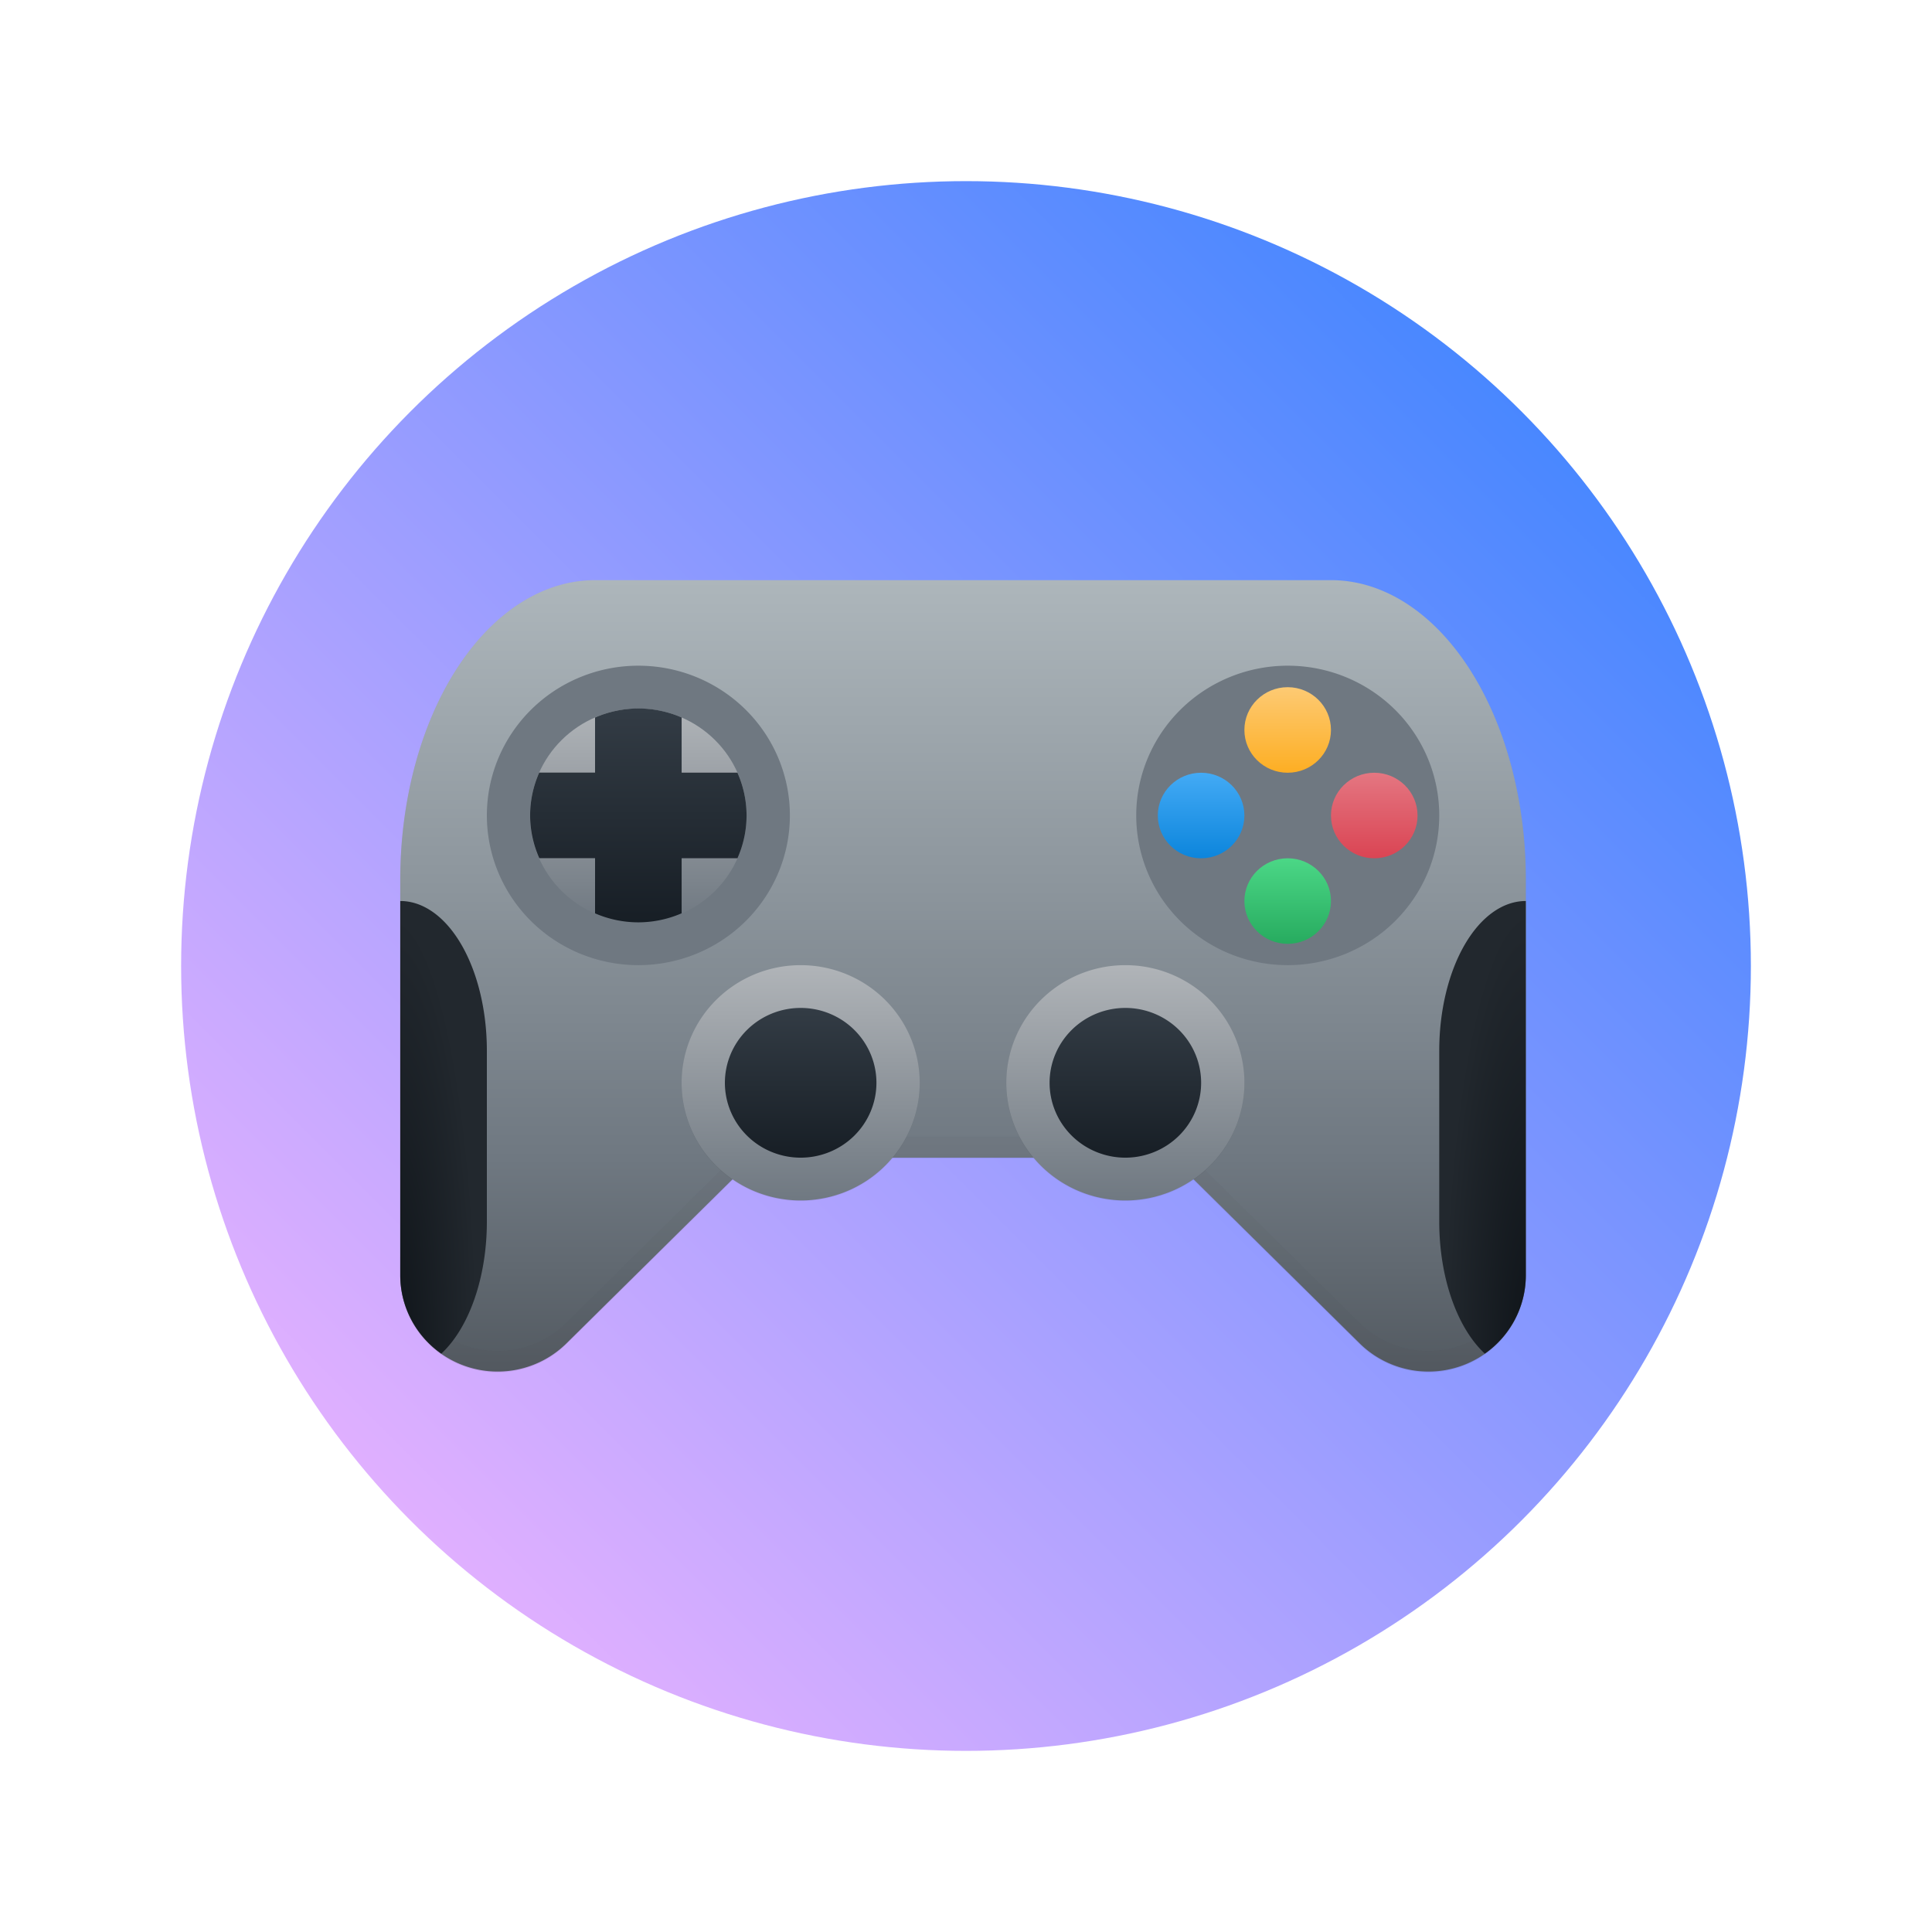 <?xml version="1.0" encoding="UTF-8" standalone="no"?>
<svg
   version="1.1"
   viewBox="0 0 64 64"
   id="svg105"
   sodipodi:docname="input-gamepad.svg"
   inkscape:version="1.2.1 (9c6d41e410, 2022-07-14)"
   xmlns:inkscape="http://www.inkscape.org/namespaces/inkscape"
   xmlns:sodipodi="http://sodipodi.sourceforge.net/DTD/sodipodi-0.dtd"
   xmlns:xlink="http://www.w3.org/1999/xlink"
   xmlns="http://www.w3.org/2000/svg"
   xmlns:svg="http://www.w3.org/2000/svg">
  <sodipodi:namedview
     id="namedview107"
     pagecolor="#ffffff"
     bordercolor="#666666"
     borderopacity="1.0"
     inkscape:showpageshadow="2"
     inkscape:pageopacity="0.0"
     inkscape:pagecheckerboard="0"
     inkscape:deskcolor="#d1d1d1"
     showgrid="false"
     inkscape:zoom="3.6875"
     inkscape:cx="32"
     inkscape:cy="32"
     inkscape:window-width="1920"
     inkscape:window-height="1009"
     inkscape:window-x="0"
     inkscape:window-y="0"
     inkscape:window-maximized="1"
     inkscape:current-layer="svg105" />
  <defs
     id="defs19">
    <linearGradient
       inkscape:collect="always"
       id="linearGradient1343">
      <stop
         style="stop-color:#ffb8ff;stop-opacity:1;"
         offset="0"
         id="stop1339" />
      <stop
         style="stop-color:#2a7fff;stop-opacity:1"
         offset="1"
         id="stop1341" />
    </linearGradient>
    <filter
       id="s"
       x="-0.036"
       y="-0.036"
       width="1.072"
       height="1.072"
       color-interpolation-filters="sRGB">
      <feGaussianBlur
         stdDeviation="0.238"
         id="feGaussianBlur2" />
    </filter>
    <linearGradient
       id="o"
       x1="8.467"
       x2="8.467"
       y1=".529"
       y2="16.405"
       gradientTransform="matrix(3.275,0,0,3.275,4.267,4.267)"
       gradientUnits="userSpaceOnUse">
      <stop
         stop-color="#e2e5e5"
         offset="0"
         id="stop5" />
      <stop
         stop-color="#ebeced"
         offset="1"
         id="stop7" />
    </linearGradient>
    <filter
       id="r"
       x="-0.022"
       y="-0.103"
       width="1.044"
       height="1.206"
       color-interpolation-filters="sRGB">
      <feGaussianBlur
         stdDeviation="0.472"
         id="feGaussianBlur10" />
    </filter>
    <filter
       id="q"
       x="-0.051"
       y="-0.072"
       width="1.103"
       height="1.144"
       color-interpolation-filters="sRGB">
      <feGaussianBlur
         stdDeviation="1.113"
         id="feGaussianBlur13" />
    </filter>
    <filter
       id="p"
       x="-0.043"
       y="-0.101"
       width="1.085"
       height="1.202"
       color-interpolation-filters="sRGB">
      <feGaussianBlur
         stdDeviation="0.463"
         id="feGaussianBlur16" />
    </filter>
    <linearGradient
       inkscape:collect="always"
       xlink:href="#linearGradient1343"
       id="linearGradient1345"
       x1="6"
       y1="58"
       x2="58"
       y2="6"
       gradientUnits="userSpaceOnUse" />
  </defs>
  <linearGradient
     id="k"
     x1="47"
     x2="47"
     y1="25"
     y2="21"
     gradientUnits="userSpaceOnUse"
     gradientTransform="matrix(0.717,0,0,0.709,8.955,7.884)">
    <stop
       stop-color="#fdae23"
       offset="0"
       id="stop21" />
    <stop
       stop-color="#fdca73"
       offset="1"
       id="stop23" />
  </linearGradient>
  <linearGradient
     id="l"
     x1="51"
     x2="51"
     y1="29"
     y2="25"
     gradientUnits="userSpaceOnUse"
     gradientTransform="matrix(0.717,0,0,0.709,8.955,7.884)">
    <stop
       stop-color="#da4453"
       offset="0"
       id="stop26" />
    <stop
       stop-color="#e47681"
       offset="1"
       id="stop28" />
  </linearGradient>
  <linearGradient
     id="n"
     x1="43"
     x2="43"
     y1="29"
     y2="25"
     gradientUnits="userSpaceOnUse"
     gradientTransform="matrix(0.717,0,0,0.709,8.955,7.884)">
    <stop
       stop-color="#0c85dc"
       offset="0"
       id="stop31" />
    <stop
       stop-color="#43aaf5"
       offset="1"
       id="stop33" />
  </linearGradient>
  <linearGradient
     id="m"
     x1="47"
     x2="47"
     y1="33"
     y2="29"
     gradientUnits="userSpaceOnUse"
     gradientTransform="matrix(0.717,0,0,0.709,8.955,7.884)">
    <stop
       stop-color="#27ab5f"
       offset="0"
       id="stop36" />
    <stop
       stop-color="#4bd786"
       offset="1"
       id="stop38" />
  </linearGradient>
  <linearGradient
     id="a">
    <stop
       stop-color="#0f1419"
       offset="0"
       id="stop41" />
    <stop
       stop-color="#22282e"
       offset="1"
       id="stop43" />
  </linearGradient>
  <linearGradient
     id="c">
    <stop
       stop-color="#171e25"
       offset="0"
       id="stop46" />
    <stop
       stop-color="#333c45"
       offset="1"
       id="stop48" />
  </linearGradient>
  <linearGradient
     id="b">
    <stop
       stop-color="#6f7881"
       offset="0"
       id="stop51" />
    <stop
       stop-color="#b0b4b8"
       offset="1"
       id="stop53" />
  </linearGradient>
  <linearGradient
     id="d"
     x1="32"
     x2="32"
     y1="53"
     y2="16"
     gradientUnits="userSpaceOnUse"
     gradientTransform="matrix(0.717,0,0,0.709,8.955,7.884)">
    <stop
       stop-color="#535a61"
       offset="0"
       id="stop56" />
    <stop
       stop-color="#6f7881"
       offset=".27"
       id="stop58" />
    <stop
       stop-color="#adb6bb"
       offset="1"
       id="stop60" />
  </linearGradient>
  <radialGradient
     id="i"
     cx="387.57"
     cy="537.57"
     r="1"
     gradientTransform="matrix(2.868,2.9759093e-4,-0.002,14.88,-1097.523,-7954.091)"
     gradientUnits="userSpaceOnUse"
     xlink:href="#a" />
  <linearGradient
     id="e"
     x1="22"
     x2="22"
     y1="32"
     y2="22"
     gradientUnits="userSpaceOnUse"
     xlink:href="#b"
     gradientTransform="matrix(0.717,0,0,0.709,8.955,7.884)" />
  <linearGradient
     id="f"
     x1="12"
     x2="12"
     y1="32"
     y2="22"
     gradientUnits="userSpaceOnUse"
     xlink:href="#c"
     gradientTransform="matrix(0.717,0,0,0.709,8.955,7.884)" />
  <linearGradient
     id="g"
     x1="32"
     x2="32"
     y1="45"
     y2="34"
     gradientUnits="userSpaceOnUse"
     xlink:href="#b"
     gradientTransform="matrix(0.717,0,0,0.709,8.955,7.884)" />
  <linearGradient
     id="h"
     x1="32"
     x2="32"
     y1="43"
     y2="36"
     gradientUnits="userSpaceOnUse"
     xlink:href="#c"
     gradientTransform="matrix(0.717,0,0,0.709,8.955,7.884)" />
  <radialGradient
     id="j"
     cx="387.57"
     cy="537.57"
     r="1"
     gradientTransform="matrix(-2.868,1.4170993e-5,1.0038674e-4,14.88,1162.184,-7954.091)"
     gradientUnits="userSpaceOnUse"
     xlink:href="#a" />
  <circle
     cx="32"
     cy="32"
     r="26"
     id="circle71"
     style="fill-opacity:1;fill:url(#linearGradient1345)" />
  <path
     d="m 15.002,15.996 a 9,14 0 0 0 -9,14 v 18.5 a 4.5,4.5 0 0 0 4.5,4.5 4.5,4.5 0 0 0 3.18,-1.32 l 8.68,-8.68 h 19.28 l 8.68,8.68 a 4.5,4.5 0 0 0 3.18,1.32 4.5,4.5 0 0 0 4.5,-4.5 v -18.5 a 9,14 0 0 0 -9,-14 z"
     filter="url(#q)"
     opacity="0.25"
     id="path73"
     style="fill-rule:evenodd"
     transform="matrix(0.717,0,0,0.709,8.955,7.884)" />
  <path
     d="m 19.712,19.218 a 6.453,9.92 0 0 0 -6.453,9.92 v 13.108 a 3.227,3.188 0 0 0 3.227,3.188 3.227,3.188 0 0 0 2.28,-0.935 l 6.224,-6.15 h 13.825 l 6.224,6.15 a 3.227,3.188 0 0 0 2.28,0.935 3.227,3.188 0 0 0 3.227,-3.188 v -13.108 a 6.453,9.92 0 0 0 -6.453,-9.92 z"
     fill="url(#d)"
     id="path75"
     style="fill:url(#d);fill-rule:evenodd;stroke-width:0.713" />
  <path
     d="m 22.36,42 -8.68,8.68 A 4.5,4.5 0 0 1 10.5,52 4.5,4.5 0 0 1 6,47.5 v 1 a 4.5,4.5 0 0 0 4.5,4.5 4.5,4.5 0 0 0 3.18,-1.32 L 22.36,43 h 19.28 l 8.68,8.68 A 4.5,4.5 0 0 0 53.5,53 4.5,4.5 0 0 0 58,48.5 v -1 A 4.5,4.5 0 0 1 53.5,52 4.5,4.5 0 0 1 50.32,50.68 L 41.64,42 Z"
     fill="#292c2f"
     filter="url(#r)"
     opacity="0.2"
     id="path77"
     style="fill-rule:evenodd"
     transform="matrix(0.717,0,0,0.709,8.955,7.884)" />
  <path
     d="m 47.677,27.012 a 5.019,4.96 0 0 1 -5.019,4.96 5.019,4.96 0 0 1 -5.019,-4.96 5.019,4.96 0 0 1 5.019,-4.96 5.019,4.96 0 0 1 5.019,4.96 z m -21.511,0 a 5.019,4.96 0 0 1 -5.019,4.96 5.019,4.96 0 0 1 -5.019,-4.96 5.019,4.96 0 0 1 5.019,-4.96 5.019,4.96 0 0 1 5.019,4.96 z"
     fill="#6f7881"
     id="path79"
     style="fill-rule:evenodd;stroke-width:0.713" />
  <ellipse
     cx="21.145"
     cy="27.015"
     fill="url(#e)"
     id="circle81"
     style="fill:url(#e);fill-rule:evenodd;stroke-width:0.713"
     rx="3.585"
     ry="3.543" />
  <path
     d="m 21.146,23.469 a 3.585,3.543 0 0 0 -1.434,0.3 v 1.825 H 17.862 a 3.585,3.543 0 0 0 -0.301,1.417 3.585,3.543 0 0 0 0.304,1.417 h 1.847 v 1.828 a 3.585,3.543 0 0 0 1.434,0.298 3.585,3.543 0 0 0 1.434,-0.3 v -1.825 h 1.85 a 3.585,3.543 0 0 0 0.301,-1.417 3.585,3.543 0 0 0 -0.303,-1.417 H 22.58 V 23.767 A 3.585,3.543 0 0 0 21.146,23.469 Z"
     fill="url(#f)"
     id="path83"
     style="fill:url(#f);fill-rule:evenodd;stroke-width:0.713" />
  <path
     d="m 45.002,39.496 a 5.5,5.5 0 0 1 -5.5,5.5 5.5,5.5 0 0 1 -5.5,-5.5 5.5,5.5 0 0 1 5.5,-5.5 5.5,5.5 0 0 1 5.5,5.5 z m -15,0 a 5.5,5.5 0 0 1 -5.5,5.5 5.5,5.5 0 0 1 -5.5,-5.5 5.5,5.5 0 0 1 5.5,-5.5 5.5,5.5 0 0 1 5.5,5.5 z"
     filter="url(#p)"
     opacity="0.25"
     id="path85"
     style="fill-rule:evenodd"
     transform="matrix(0.717,0,0,0.709,8.955,7.884)" />
  <path
     d="m 41.223,35.869 a 3.944,3.897 0 0 1 -3.944,3.897 3.944,3.897 0 0 1 -3.944,-3.897 3.944,3.897 0 0 1 3.944,-3.897 3.944,3.897 0 0 1 3.944,3.897 z m -10.756,0 a 3.944,3.897 0 0 1 -3.944,3.897 3.944,3.897 0 0 1 -3.944,-3.897 3.944,3.897 0 0 1 3.944,-3.897 3.944,3.897 0 0 1 3.944,3.897 z"
     fill="url(#g)"
     id="path87"
     style="fill:url(#g);fill-rule:evenodd;stroke-width:0.713" />
  <path
     d="m 39.789,35.869 a 2.51,2.48 0 0 1 -2.51,2.48 2.51,2.48 0 0 1 -2.51,-2.48 2.51,2.48 0 0 1 2.51,-2.48 2.51,2.48 0 0 1 2.51,2.48 z m -10.756,0 a 2.51,2.48 0 0 1 -2.51,2.48 2.51,2.48 0 0 1 -2.51,-2.48 2.51,2.48 0 0 1 2.51,-2.48 2.51,2.48 0 0 1 2.51,2.48 z"
     fill="url(#h)"
     id="path89"
     style="fill:url(#h);fill-rule:evenodd;stroke-width:0.713" />
  <path
     d="m 13.259,29.846 v 12.4 a 3.227,3.188 0 0 0 1.36,2.595 2.868,4.96 0 0 0 1.509,-4.366 v -5.668 a 2.868,4.96 0 0 0 -2.868,-4.96 z"
     fill="url(#i)"
     id="path91"
     style="fill:url(#i);fill-rule:evenodd;stroke-width:0.713" />
  <path
     d="m 50.545,29.846 v 12.4 a 3.227,3.188 0 0 1 -1.358,2.595 2.868,4.96 0 0 1 -1.51,-4.366 v -5.668 a 2.868,4.96 0 0 1 2.868,-4.96 z"
     fill="url(#j)"
     id="path93"
     style="fill:url(#j);fill-rule:evenodd;stroke-width:0.713" />
  <ellipse
     cx="42.656"
     cy="24.181"
     fill="url(#k)"
     id="circle95"
     style="fill:url(#k);fill-rule:evenodd;stroke-width:0.713"
     rx="1.434"
     ry="1.417" />
  <ellipse
     cx="45.524"
     cy="27.015"
     fill="url(#l)"
     id="circle97"
     style="fill:url(#l);fill-rule:evenodd;stroke-width:0.713"
     rx="1.434"
     ry="1.417" />
  <ellipse
     cx="42.656"
     cy="29.849"
     fill="url(#m)"
     id="circle99"
     style="fill:url(#m);fill-rule:evenodd;stroke-width:0.713"
     rx="1.434"
     ry="1.417" />
  <ellipse
     cx="39.788"
     cy="27.015"
     fill="url(#n)"
     id="circle101"
     style="fill:url(#n);fill-rule:evenodd;stroke-width:0.713"
     rx="1.434"
     ry="1.417" />
</svg>
